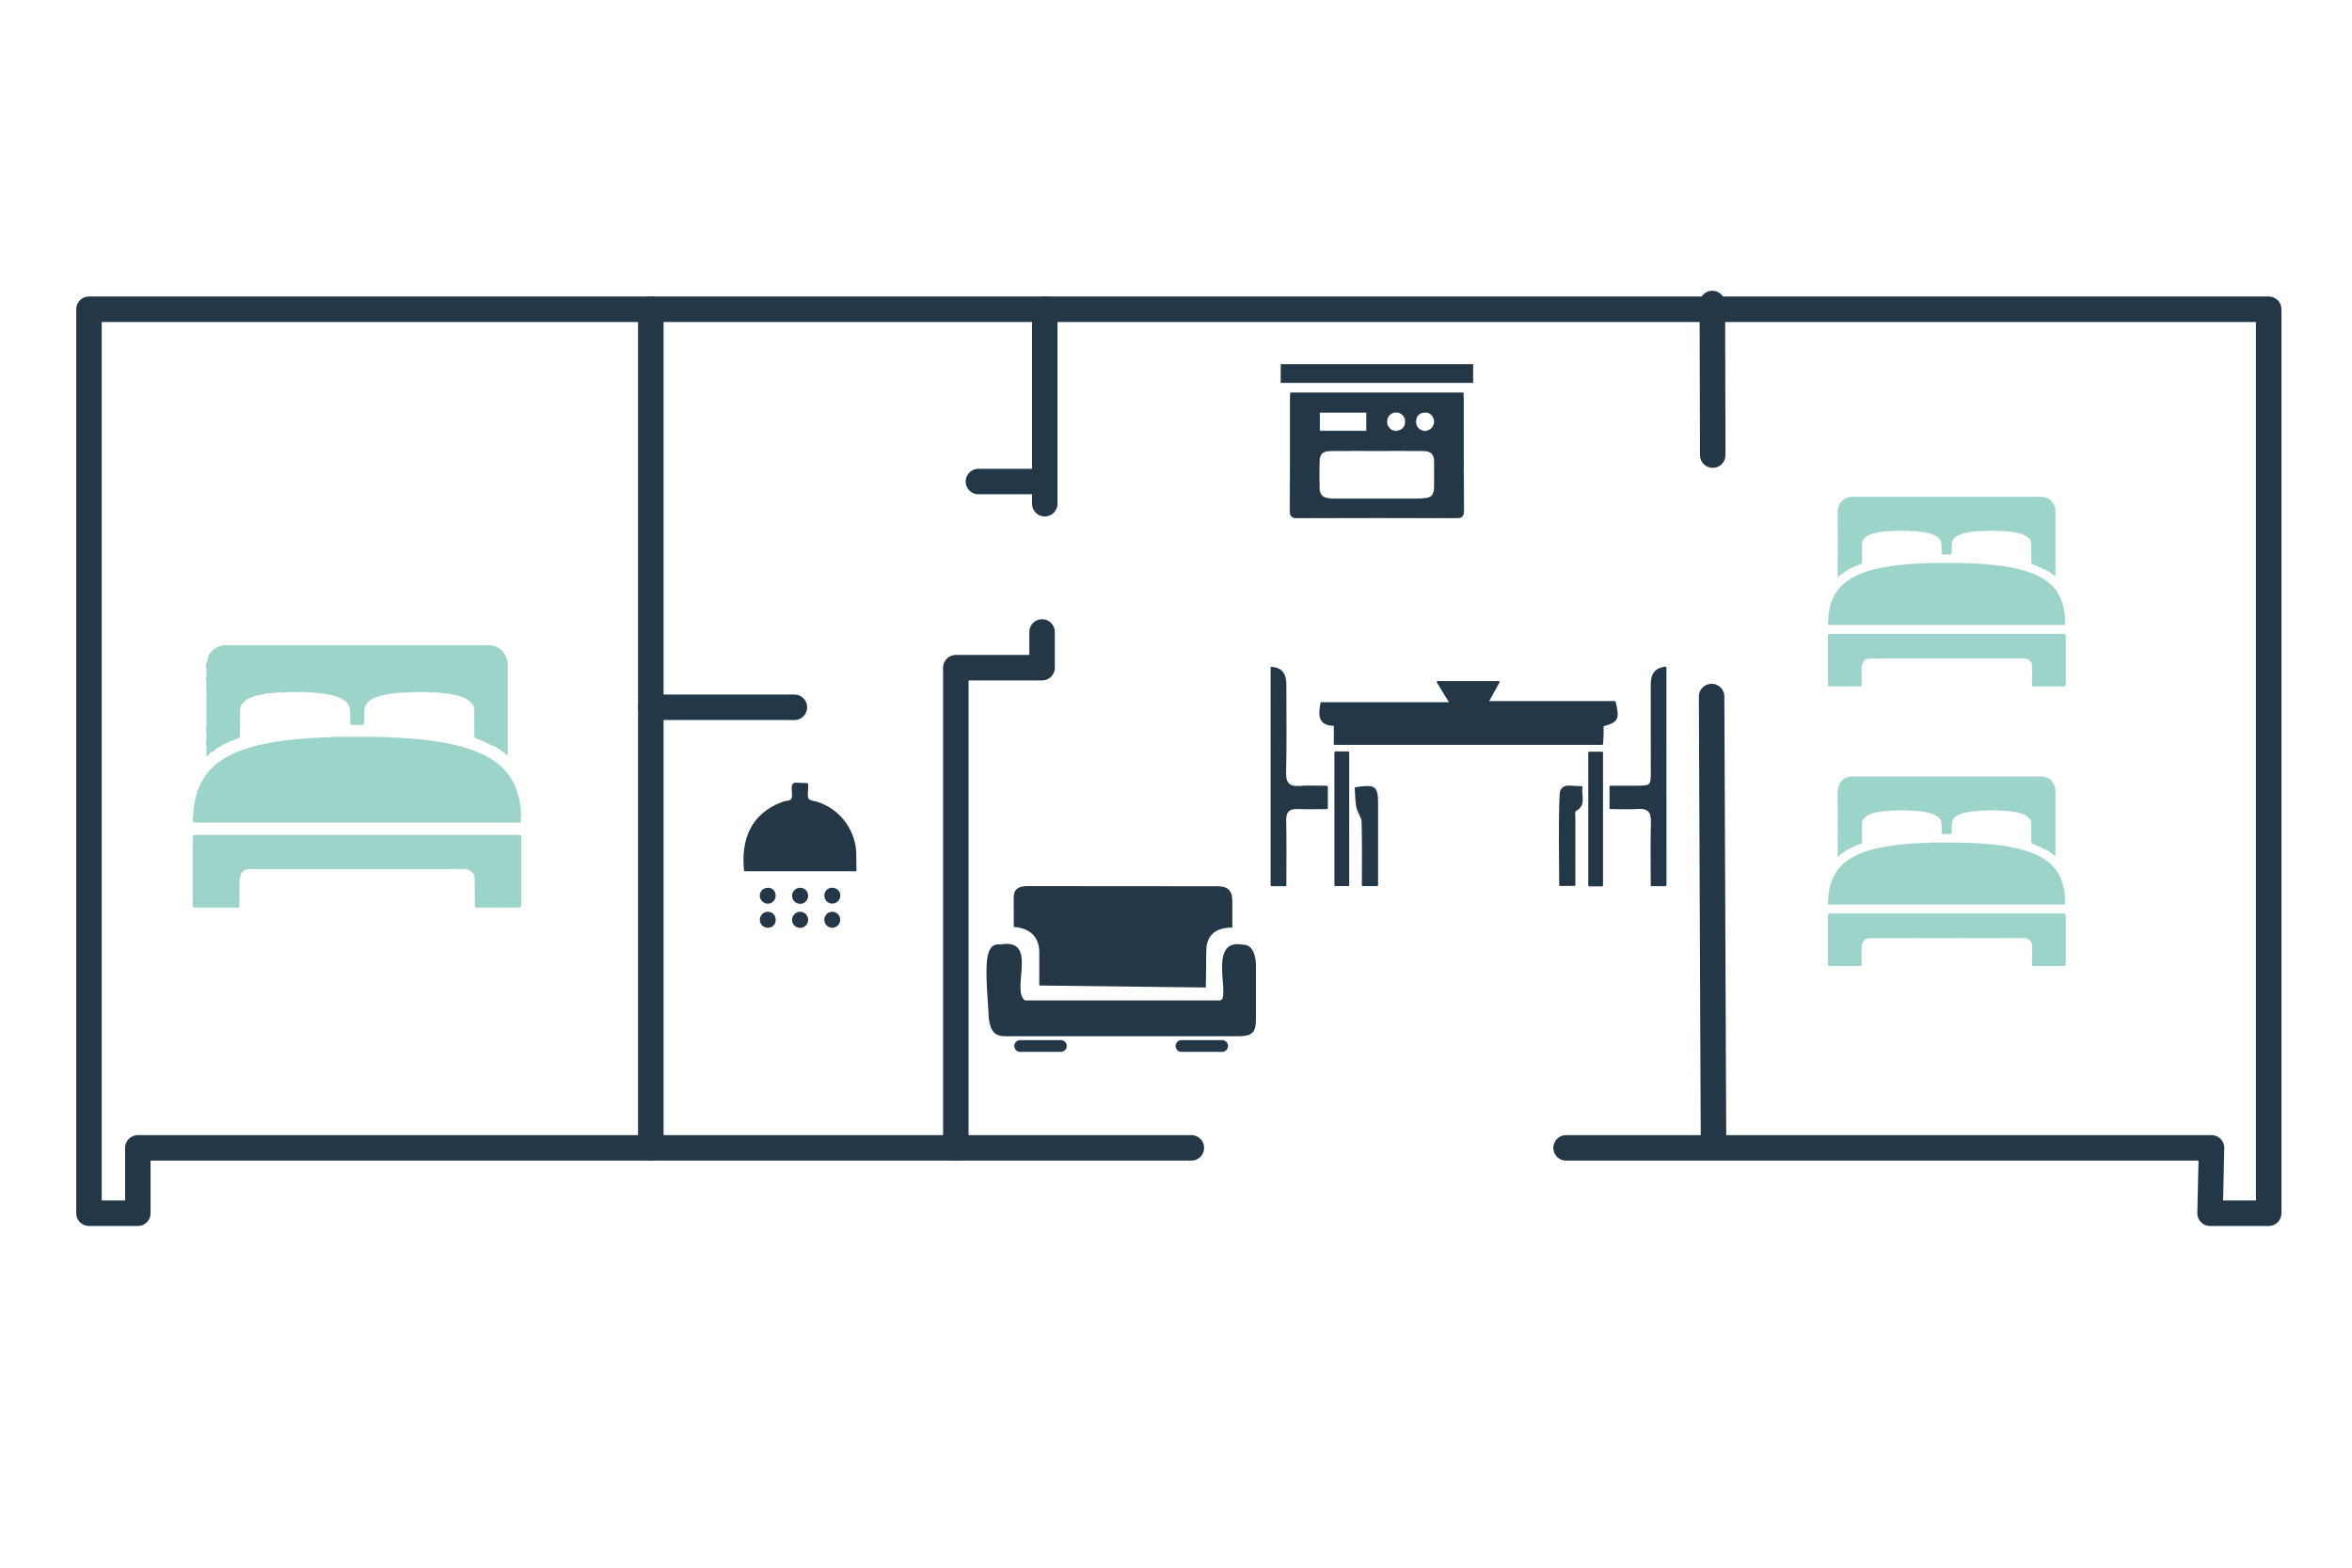 <?xml version="1.0" encoding="utf-8"?>
<!-- Generator: Adobe Illustrator 24.2.3, SVG Export Plug-In . SVG Version: 6.00 Build 0)  -->
<svg version="1.1" id="Capa_1" xmlns="http://www.w3.org/2000/svg" xmlns:xlink="http://www.w3.org/1999/xlink" x="0px" y="0px"
	 viewBox="0 0 1200 800" style="enable-background:new 0 0 1200 800;" xml:space="preserve">
<style type="text/css">
	.st0{display:none;}
	.st1{fill:none;stroke:#243746;stroke-width:13;stroke-linecap:round;stroke-linejoin:round;stroke-miterlimit:10;}
	.st2{fill:#243746;}
	.st3{fill:none;stroke:#243746;stroke-width:6;stroke-linecap:round;stroke-linejoin:round;stroke-miterlimit:10;}
	.st4{fill:#243746;stroke:#243746;stroke-linecap:round;stroke-linejoin:round;stroke-miterlimit:10;}
	.st5{fill:#243746;stroke:#243746;stroke-width:0.25;stroke-miterlimit:10;}
	.st6{display:none;fill:#243746;stroke:#243746;stroke-width:0.25;stroke-miterlimit:10;}
	.st7{fill:#9DD4CA;}
</style>
<g id="Capa_2_1_" class="st0">
</g>
<g id="SERIE_D">
	<g id="_x31_012">
		<g id="estrucura_copia_3">
			<path class="st1" d="M703.54,704.89"/>
			<polyline class="st1" points="799.03,585.77 1128.34,585.77 1127.58,619.12 1157.5,619.12 1157.5,157.81 45.4,157.81 
				45.4,619.12 70.32,619.12 70.32,585.77 332.04,585.77 			"/>
			<polyline class="st1" points="332.04,157.81 332.04,585.77 487.67,585.77 487.67,340.72 531.68,340.72 531.68,322.51 			"/>
			<path class="st1" d="M46.59,427.74"/>
			<line class="st1" x1="873.65" y1="154.89" x2="873.84" y2="232.24"/>
			<line class="st1" x1="533.04" y1="157.81" x2="533.04" y2="257.05"/>
			<line class="st1" x1="529" y1="245.73" x2="499.19" y2="245.73"/>
			<path class="st1" d="M799.03,585.77"/>
			<path class="st1" d="M952.08,585.77"/>
			<line class="st1" x1="874.24" y1="583.33" x2="873.27" y2="355.44"/>
			<path class="st1" d="M723.59,704.89"/>
			<path class="st1" d="M925.01,896.51"/>
			<line class="st1" x1="332.04" y1="360.93" x2="405.31" y2="360.93"/>
			<line class="st1" x1="607.84" y1="585.77" x2="487.67" y2="585.77"/>
		</g>
		<g id="sofa_copia_3">
			<g id="Capa_8_copia_4">
			</g>
			<g id="Capa_16_copia_2">
				<path class="st2" d="M517.23,473.01c0-5.2-0.02-8.88-0.02-14.93s4.77-5.89,8.35-5.89s90.72,0.07,95.54,0.07
					c4.83,0,7.64,1.66,7.64,7.64s0,9.12,0,13.43c-10.73,0-13.3,6.02-13.3,12.25c0,6.24-0.23,18.35-0.23,18.35l-84.97-1.02
					c0,0,0-10.66,0-17.15S526.54,473.65,517.23,473.01z"/>
				<path class="st2" d="M510.33,482c19.89-3.62,5.19,23.31,12.63,28.54c7.69,0,92.75,0,99.26,0s-7.02-32.16,12.02-28.45
					c6.54-0.18,6.54,9.99,6.54,9.99s0,20.93,0,27.85s-1.57,8.88-9.57,8.88s-110.93,0-116.34,0c-5.41,0-9.3,0-10.42-9.44
					c0-4.31-1.54-17.65-1.05-27.3C503.72,485.78,505.46,481.19,510.33,482z"/>
				<line class="st3" x1="520.49" y1="533.77" x2="541.25" y2="533.77"/>
				<line class="st3" x1="602.79" y1="533.77" x2="623.55" y2="533.77"/>
			</g>
		</g>
		<g id="comedor_4_">
			<path class="st4" d="M681.02,379.59c0-3.32,0-6.29,0-9.69c-8.32,0.04-7.86-5.1-6.84-11.07c21.98,0,43.84,0,65.97,0
				c-2.15-3.51-4.08-6.65-6.62-10.79c10.88,0,20.07,0,31.07,0c-2.12,3.84-3.77,6.83-5.64,10.21c21.35,0,43.21,0,64.87,0
				c2.07,8.75,1.48,9.86-6.16,11.98c0,1.46,0.03,3.04-0.01,4.62c-0.03,1.4-0.13,2.79-0.23,4.74
				C772.15,379.59,727.02,379.59,681.02,379.59z"/>
			<path class="st4" d="M849.74,451.72c-2.39,0-4.33,0-7.02,0c0-10.9-0.23-21.51,0.09-32.1c0.17-5.6-1.92-7.68-7.4-7.29
				c-4.39,0.31-8.82,0.06-13.73,0.06c0-3.62,0-6.89,0-10.93c4.44,0,8.81,0.02,13.18,0c7.62-0.04,7.9-0.31,7.89-7.75
				c0-14.68-0.02-29.37-0.03-44.05c0-4.56,1.06-8.31,7-8.95C849.74,377.75,849.74,414.44,849.74,451.72z"/>
			<path class="st4" d="M655.81,451.73c-2.81,0-4.75,0-7.03,0c0-37.07,0-73.84,0-110.94c5.56,0.45,7.03,3.87,7.03,8.59
				c-0.02,14.9,0.25,29.8-0.13,44.69c-0.15,5.99,2.06,7.9,7.7,7.48c4.37-0.33,8.78-0.07,13.59-0.07c0,3.66,0,6.76,0,10.92
				c-4.93,0-9.87,0.14-14.8-0.04c-4.58-0.17-6.54,1.59-6.44,6.37C655.97,429.57,655.81,440.41,655.81,451.73z"/>
			<path class="st4" d="M681.33,383.96c2.34,0,4.28,0,6.55,0c0,22.67,0,45.03,0,67.71c-2.29,0-4.21,0-6.55,0
				C681.33,429.25,681.33,406.87,681.33,383.96z"/>
			<path class="st4" d="M817.37,451.82c-2.45,0-4.24,0-6.53,0c0-22.51,0-44.94,0-67.75c2.04,0,4.13,0,6.53,0
				C817.37,406.65,817.37,428.92,817.37,451.82z"/>
			<path class="st4" d="M806.86,401.62c-0.61,4.68,2.08,9.16-3.18,11.89c-0.74,0.38-0.41,3.01-0.41,4.61
				c-0.03,11.01-0.02,22.03-0.02,33.47c-2.53,0-4.58,0-7.25,0c0-15.4-0.42-30.64,0.2-45.83C796.47,399.21,802.3,402.1,806.86,401.62
				z"/>
			<path class="st4" d="M691.69,402.17c10.14-1.38,10.9-0.74,10.91,8.48c0.01,13.58,0,27.16,0,41.04c-2.6,0-4.52,0-7.27,0
				c0-10.83,0.18-21.59-0.13-32.33c-0.07-2.51-2.18-4.9-2.69-7.48C691.88,408.69,691.93,405.36,691.69,402.17z"/>
		</g>
		<g id="kitchen_7_">
			<path class="st5" d="M658.41,200.49c29.52,0,58.63,0,88.12,0c0.08,1.36,0.23,2.6,0.23,3.83c0.01,18.66-0.06,37.32,0.08,55.98
				c0.02,3.23-0.98,4.07-4.12,4.05c-26.84-0.11-53.68-0.11-80.52,0c-3.19,0.01-4.1-0.9-4.08-4.09c0.14-18.66,0.07-37.32,0.08-55.98
				C658.19,203.16,658.32,202.04,658.41,200.49z M702.45,229.98c-7.66,0-15.32-0.05-22.98,0.02c-4.89,0.04-6.33,1.53-6.4,6.47
				c-0.06,4.08-0.09,8.17,0.03,12.26c0.11,3.92,1.7,5.45,5.65,5.73c1.02,0.07,2.04,0.03,3.06,0.03c13.66,0,27.32,0,40.98,0
				c8.31,0,9.09-0.8,9.09-9.26c0-2.94,0.04-5.87-0.01-8.81c-0.09-4.9-1.53-6.39-6.44-6.43
				C717.77,229.93,710.11,229.98,702.45,229.98z M673.34,210.41c0,3.36,0,6.35,0,9.49c8.1,0,15.92,0,23.88,0c0-3.29,0-6.36,0-9.49
				C689.14,210.41,681.41,210.41,673.34,210.41z M707.55,215.02c-0.08,2.67,2.09,5.1,4.7,4.95c2.72-0.15,4.52-1.62,4.79-4.47
				c0.25-2.66-1.85-5-4.49-5.15C709.92,210.2,707.63,212.35,707.55,215.02z M731.78,215.17c0-2.71-2.17-4.99-4.82-4.79
				c-2.75,0.2-4.47,1.71-4.62,4.6c-0.15,2.77,1.91,4.96,4.61,5.02C729.59,220.06,731.78,217.88,731.78,215.17z"/>
			<path class="st6" d="M702.48,283.97c-13.94,0-27.87-0.01-41.81,0.01c-2.62,0-5.81,0.17-6.5-2.74c-0.72-3.05-0.65-6.61,0.27-9.58
				c0.4-1.28,3.79-2.28,5.83-2.3c15.98-0.19,31.96-0.1,47.95-0.1c12.15,0,24.29-0.02,36.44,0.01c5.61,0.01,6.99,1.54,6.97,7.51
				c-0.02,5.57-1.53,7.18-6.95,7.19C730.61,283.99,716.55,283.97,702.48,283.97z"/>
			<path class="st5" d="M751.51,185.95c0,3.2,0,6.12,0,9.34c-32.63,0-65.15,0-97.93,0c0-3.04,0-6.04,0-9.34
				C686.07,185.95,718.6,185.95,751.51,185.95z"/>
		</g>
		<g id="salle_8_">
			<path class="st2" d="M436.94,444.62h-57.27c-1.83-15.98,3.38-29.31,19.13-35.26c0.82-0.39,1.71-0.62,2.6-0.7
				c2.45-0.08,2.84-1.48,2.68-3.58c-0.12-1.75-0.47-4.12,0.47-5.17c0.82-0.89,3.27-0.35,5.02-0.35c3.11,0,2.76-0.31,2.76,2.84
				c0,1.75-0.58,3.93,0.23,5.13c0.78,1.13,3.03,1.21,4.67,1.71c11.74,3.89,19.67,14.85,19.67,27.25L436.94,444.62z"/>
			<path class="st2" d="M391.65,453.02c2.41-0.04,4.04,1.52,4.08,3.89c0.04,2.41-1.67,4.24-4,4.24c-2.22,0-4.04-1.83-4.08-4.04
				c-0.04-2.18,1.67-4,3.89-4.04C391.57,453.02,391.61,453.02,391.65,453.02z"/>
			<path class="st2" d="M412.33,457.02c0.04,2.25-1.75,4.16-4,4.2s-4.16-1.75-4.2-4c0-0.08,0-0.16,0-0.23
				c0.08-2.25,1.98-4.04,4.28-3.97C410.54,453.1,412.25,454.85,412.33,457.02z"/>
			<path class="st2" d="M420.61,457.1c-0.12-2.14,1.52-3.97,3.62-4.08c0.12,0,0.23,0,0.31,0c2.41-0.04,4.24,1.75,4.2,4.04
				c-0.04,2.22-1.87,4.04-4.08,4.04C422.44,461.15,420.61,459.36,420.61,457.1C420.61,457.14,420.61,457.1,420.61,457.1z"/>
			<path class="st2" d="M395.77,469.43c0.04,2.22-1.75,4.04-3.97,4.04c-0.04,0-0.04,0-0.08,0c-2.25-0.04-4.08-1.9-4.04-4.16
				c0.04-2.25,1.9-4.08,4.16-4.04l0,0C394.13,465.34,395.77,467.09,395.77,469.43z"/>
			<path class="st2" d="M424.61,465.27c2.25,0,4.08,1.87,4.08,4.12s-1.87,4.08-4.12,4.08c-2.22-0.08-4-1.9-4-4.12
				C420.57,467.09,422.36,465.27,424.61,465.27z"/>
			<path class="st2" d="M408.17,465.27c2.25,0,4.12,1.79,4.16,4.08c0,2.25-1.79,4.12-4.08,4.16c-2.25,0-4.12-1.79-4.16-4.08v-0.04
				C404.16,467.13,405.91,465.34,408.17,465.27z"/>
		</g>
		<g id="bed_13_">
			<path class="st7" d="M122.25,448.35c-0.26,3.3-0.05,6.61-0.11,9.92c-0.03,1.37-0.01,2.75,0.01,4.12
				c0.01,0.59-0.19,0.77-0.81,0.76c-7.53-0.03-15.06-0.02-22.59-0.03c-0.2-0.2-0.3-0.44-0.32-0.72c-0.07-1.07-0.04-2.13-0.02-3.2
				c-0.03-1.08-0.03-2.16,0-3.24c-0.03-1.09-0.03-2.17,0-3.26c-0.03-1.09-0.03-2.17,0-3.26c-0.03-1.09-0.03-2.18,0-3.26
				c-0.03-1.09-0.03-2.18,0-3.26c-0.03-1.09-0.03-2.18,0-3.26c-0.03-1.09-0.03-2.18,0-3.26c-0.03-1.09-0.03-2.17,0-3.26
				c-0.03-1.09-0.03-2.18,0-3.27c0.02-1.1-0.15-2.2,0.14-3.29c0.56-0.76,1.39-0.47,2.13-0.52c1.09-0.03,2.18-0.03,3.27,0
				c1.09-0.03,2.17-0.03,3.26,0c1.09-0.03,2.17-0.03,3.26,0c1.09-0.03,2.18-0.03,3.26,0c1.09-0.03,2.18-0.03,3.26,0
				c1.09-0.03,2.18-0.03,3.26,0c1.09-0.03,2.18-0.03,3.26,0c1.09-0.03,2.18-0.03,3.26,0c1.09-0.03,2.18-0.03,3.26,0
				c1.09-0.03,2.18-0.03,3.26,0c1.09-0.03,2.18-0.03,3.26,0c1.09-0.03,2.18-0.03,3.26,0c1.09-0.03,2.18-0.03,3.26,0
				c1.09-0.03,2.18-0.03,3.26,0c1.09-0.03,2.18-0.03,3.26,0c1.09-0.03,2.18-0.03,3.26,0c1.09-0.03,2.18-0.03,3.26,0
				c1.09-0.03,2.18-0.03,3.26,0c1.09-0.03,2.18-0.03,3.26,0c1.09-0.03,2.18-0.03,3.26,0c1.09-0.03,2.18-0.03,3.26,0
				c1.09-0.03,2.18-0.03,3.26,0c1.09-0.03,2.18-0.03,3.26,0c1.09-0.03,2.18-0.03,3.26,0c1.09-0.03,2.18-0.03,3.26,0
				c1.09-0.03,2.18-0.03,3.26,0c1.09-0.03,2.18-0.03,3.26,0c1.09-0.03,2.18-0.03,3.26,0c1.09-0.03,2.18-0.03,3.26,0
				c1.09-0.03,2.18-0.03,3.26,0c1.09-0.03,2.18-0.03,3.26,0c1.09-0.03,2.18-0.03,3.26,0c1.09-0.03,2.18-0.03,3.26,0
				c1.09-0.03,2.18-0.03,3.26,0c1.09-0.03,2.18-0.03,3.26,0c1.09-0.03,2.18-0.03,3.26,0c1.09-0.03,2.18-0.03,3.26,0
				c1.09-0.03,2.18-0.03,3.26,0c1.09-0.03,2.18-0.03,3.26,0c1.09-0.03,2.18-0.03,3.26,0c1.09-0.03,2.18-0.03,3.26,0
				c1.09-0.03,2.18-0.03,3.26,0c1.09-0.03,2.18-0.03,3.26,0c1.09-0.03,2.18-0.03,3.26,0c1.09-0.03,2.18-0.03,3.26,0
				c1.09-0.03,2.18-0.03,3.26,0c1.09-0.03,2.18-0.03,3.26,0c1.09-0.03,2.17-0.03,3.26,0c1.09-0.03,2.17-0.03,3.26,0
				c1.09-0.03,2.17-0.03,3.26,0c0.74,0.04,1.55-0.24,2.14,0.49c0.32,1.08,0.13,2.19,0.15,3.29c0.03,1.09,0.03,2.18,0,3.27
				c0.03,1.09,0.03,2.18,0,3.26c0.03,1.09,0.03,2.18,0,3.26c0.03,1.09,0.03,2.18,0,3.26c0.03,1.09,0.03,2.18,0,3.26
				c0.03,1.09,0.03,2.18,0,3.26c0.03,1.09,0.03,2.18,0,3.26c0.03,1.09,0.03,2.18,0,3.26c0.03,1.09,0.03,2.18,0,3.28
				c-0.07,1.09,0.28,2.22-0.28,3.26c0.07,0.62-0.29,0.66-0.79,0.66c-2.72-0.02-5.43-0.01-8.15-0.01c-4.53,0-9.05-0.02-13.58,0.02
				c-0.72,0.01-0.95-0.12-0.94-0.91c0.02-4.64-0.04-9.28-0.07-13.92c-0.01-0.92-0.25-1.77-0.7-2.57c-0.24-0.11-0.44-0.26-0.59-0.48
				c-0.85-1.19-2.09-1.6-3.46-1.77c-0.6-0.13-1.21-0.02-1.81-0.07c-7.28,0.07-14.56,0.03-21.85,0.03c-7.43,0-14.85,0-22.28-0.01
				c-5.58-0.01-11.16,0.01-16.74,0.01c-5.25,0-10.51,0-15.76-0.01c-5.58-0.01-11.16-0.01-16.74,0.02
				c-4.56,0.02-9.13-0.05-13.69,0.01c-0.62,0.01-1.23,0.01-1.84,0.08c-1.2,0.08-2.23,0.54-3.09,1.39c-0.36,0.31-0.56,0.73-0.72,1.16
				C122.67,446.82,122.71,447.67,122.25,448.35z"/>
			<path class="st7" d="M265.75,416.8c-0.12,0.93-0.05,1.87,0,2.8c-0.33,0.24-0.7,0.13-1.05,0.13
				c-54.98,0.01-109.95,0.01-164.93,0.01c-1.24,0-1.36-0.11-1.4-1.33c-0.02-0.47-0.01-0.94,0.07-1.41c0.29-1.1,0.07-2.23,0.25-3.34
				c0.23-0.96,0.15-1.96,0.38-2.92c0.25-1.21,0.39-2.44,0.72-3.63c0.25-0.74,0.36-1.52,0.61-2.25c0.11-0.3,0.22-0.61,0.31-0.92
				c0.37-1.05,0.73-2.1,1.22-3.1c0.62-1.13,1.11-2.33,1.81-3.42c0.75-1.25,1.61-2.42,2.53-3.54c0.05-0.09,0.11-0.17,0.17-0.24
				c1.02-1.07,2.05-2.13,3.16-3.11c0.17-0.19,0.35-0.36,0.56-0.51c2.24-1.73,4.59-3.29,7.13-4.55c0.83-0.39,1.64-0.82,2.47-1.22
				c0.28-0.11,0.57-0.2,0.85-0.33c0.64-0.34,1.34-0.52,2-0.8c0.38-0.17,0.78-0.3,1.17-0.45c1.18-0.38,2.35-0.79,3.53-1.18
				c0.67-0.21,1.37-0.34,2.05-0.54c0.37-0.09,0.75-0.16,1.11-0.3c0.8-0.28,1.64-0.38,2.46-0.6c1.47-0.35,2.97-0.6,4.45-0.93
				c0.68-0.15,1.38-0.2,2.07-0.37c1.16-0.17,2.31-0.38,3.47-0.51c0.28,0,0.55-0.03,0.82-0.11c0.21-0.05,0.43-0.08,0.64-0.09
				c0.32-0.01,0.64-0.04,0.95-0.14c0.27-0.07,0.55-0.08,0.83-0.09c0.36,0.02,0.69-0.08,1.03-0.17c2.38-0.25,4.77-0.47,7.15-0.72
				c0.63-0.05,1.27,0.09,1.88-0.15c1.56-0.09,3.11-0.18,4.67-0.3c0.96-0.07,1.93,0.16,2.88-0.13c0.71-0.12,1.42-0.1,2.14-0.08
				c1.02-0.06,2.05,0.12,3.06-0.09c1.5-0.25,3.01-0.06,4.51-0.16c5.44,0.05,10.88,0.04,16.32,0.02c2.89-0.1,5.76,0.17,8.64,0.22
				c0.2,0.01,0.41-0.02,0.61,0c2.05,0.18,4.1,0.19,6.15,0.29c0.68,0.25,1.39,0.1,2.08,0.15c1.25,0.17,2.52,0.19,3.78,0.3
				c0.52,0.19,1.07,0.14,1.61,0.15c0.36,0.02,0.72,0.01,1.08,0.09c0.4,0.14,0.82,0.14,1.23,0.14c1.94,0.17,3.86,0.52,5.8,0.71
				c0.33,0.08,0.66,0.18,1.01,0.17c0.22,0.01,0.44,0.04,0.65,0.09c0.3,0.1,0.62,0.13,0.93,0.14c0.22,0.01,0.43,0.04,0.64,0.09
				c0.26,0.08,0.53,0.11,0.81,0.13c0.96,0.15,1.92,0.31,2.88,0.5c0.95,0.24,1.92,0.39,2.88,0.58c2.3,0.57,4.62,1.06,6.88,1.8
				c1.12,0.34,2.23,0.68,3.33,1.06c1.14,0.47,2.3,0.89,3.44,1.38c1.11,0.46,2.21,0.96,3.29,1.51c0.88,0.5,1.77,1,2.64,1.51
				c0.24,0.17,0.49,0.33,0.74,0.49c0.74,0.47,1.51,0.89,2.16,1.49c0.82,0.62,1.61,1.29,2.42,1.92c0.6,0.45,1.14,0.97,1.58,1.58
				c0.41,0.62,1.02,1.05,1.47,1.63c0.68,0.78,1.29,1.6,1.8,2.49c0.15,0.26,0.33,0.5,0.48,0.76c0.47,0.92,1.05,1.79,1.5,2.72
				c1.04,2.3,1.88,4.67,2.45,7.13c0.21,0.97,0.41,1.94,0.59,2.92c0.21,1.47,0.39,2.94,0.51,4.42
				C265.79,415.32,266.02,416.07,265.75,416.8z"/>
			<path class="st7" d="M257.27,384.29c-0.92-1-2.1-1.66-3.23-2.37c-0.66-0.4-1.32-0.8-1.99-1.19c-0.61,0.08-1.03-0.4-1.56-0.53
				c-0.96-0.52-1.94-0.98-2.93-1.44c-1-0.54-2.07-0.9-3.11-1.32c-2.98-1.03-2.39-0.88-2.43-3.42c-0.06-3.9,0.02-7.8-0.04-11.7
				c-0.01-0.4,0-0.8-0.12-1.18c-0.16-0.65-0.45-1.24-0.81-1.8c-0.39-0.48-0.74-1.01-1.31-1.31c-0.6-0.59-1.27-1.09-2.02-1.48
				c-1.13-0.57-2.29-1.07-3.53-1.34c-1.08-0.37-2.2-0.63-3.32-0.83c-0.26-0.07-0.52-0.13-0.79-0.15c-0.22-0.02-0.44-0.05-0.65-0.1
				c-0.27-0.09-0.56-0.1-0.85-0.11c-1.65-0.22-3.3-0.41-4.97-0.5c-0.67-0.25-1.37-0.08-2.05-0.13c-0.73,0.01-1.45,0.05-2.17-0.08
				c-1.28-0.31-2.59-0.12-3.88-0.12c-2.16,0-4.32-0.18-6.47,0.11c-1.84,0.25-3.71-0.06-5.55,0.3c-0.55,0.06-1.12-0.08-1.66,0.12
				c-1.23,0.1-2.45,0.27-3.67,0.49c-1.01,0.21-2.01,0.52-3.05,0.57c-0.14,0.04-0.29,0.08-0.44,0.13c-0.8,0.2-1.59,0.41-2.35,0.73
				c-1.39,0.5-2.71,1.12-3.85,2.08c-0.16,0.11-0.33,0.22-0.48,0.34c-0.91,0.85-1.55,1.87-1.87,3.08c-0.06,0.2-0.1,0.41-0.11,0.63
				c-0.02,0.3-0.03,0.6-0.12,0.89c-0.16,1.88-0.02,3.76-0.08,5.64c-0.02,0.53,0.1,1.11-0.46,1.47c-1.09,0.34-2.2,0.12-3.3,0.16
				c-1.02-0.04-2.07,0.2-3.06-0.23c-0.41-0.49-0.31-1.09-0.32-1.66c-0.03-2.3,0.18-4.62-0.33-6.9c-0.25-1.12-0.9-2.01-1.65-2.84
				c-0.39-0.43-0.8-0.84-1.37-1.04c-0.88-0.47-1.67-1.1-2.64-1.4c-2.13-0.83-4.33-1.36-6.58-1.73c-1.01-0.14-2.02-0.27-3.03-0.35
				c-0.91-0.24-1.85-0.12-2.77-0.27c-0.74-0.26-1.5-0.07-2.25-0.13c-0.72-0.04-1.45,0.04-2.17-0.09c-0.25-0.05-0.49-0.14-0.74-0.13
				c-2.99,0.03-5.98-0.02-8.97,0c-0.22,0-0.43,0.06-0.63,0.12c-1.83,0.18-3.69-0.02-5.52,0.3c-0.55,0.02-1.1-0.07-1.63,0.1
				c-0.23,0.06-0.46,0.08-0.7,0.1c-0.45,0.02-0.9-0.03-1.34,0.13c-1.53,0.2-3.04,0.53-4.54,0.89c-0.64,0.08-1.25,0.27-1.87,0.44
				c-1.05,0.3-2.05,0.73-3.03,1.21c-0.96,0.4-1.75,1.06-2.5,1.77c-0.19,0.22-0.38,0.45-0.58,0.66c-0.64,0.65-0.98,1.45-1.23,2.3
				c-0.11,0.3-0.09,0.62-0.09,0.93c-0.12,3.79,0.09,7.59-0.1,11.38c-0.05,1.01,0.13,2.06-0.28,3.04c-0.94,0.36-1.87,0.71-2.81,1.07
				c-0.14,0.2-0.3,0.36-0.58,0.27c-0.72,0.17-1.38,0.47-2.03,0.82c-1.36,0.55-2.66,1.21-3.91,1.97c-0.89,0.44-1.8,0.87-2.55,1.55
				c-0.66,0.77-1.45,1.34-2.42,1.64c-0.34,0.2-0.72,0.34-0.92,0.72c-0.31,0.58-0.79,1.31-1.4,1.04c-0.67-0.3-0.22-1.14-0.16-1.76
				c-0.05-1.37,0.08-2.74-0.17-4.11c-0.15-0.81,0.1-1.65,0.14-2.47c0.06-1.29,0.16-2.59-0.13-3.89c-0.24-1.08,0.21-2.15,0.16-3.23
				c-0.12-2.74,0-5.47-0.04-8.21c-0.03-1.73,0-3.44,0.02-5.17c0.04-2.34-0.22-4.67,0.01-7.01c0.08-0.82,0.02-1.64-0.17-2.47
				c-0.16-0.73-0.18-1.51,0.14-2.24c0.01-1.46,0.15-2.92-0.15-4.38c-0.14-0.71-0.21-1.51,0.26-2.19c0.18-1.17,0.53-2.3,0.94-3.41
				c0.01-0.59,0.38-1.02,0.67-1.48c0.67-0.96,1.49-1.79,2.46-2.46c0.36-0.23,0.7-0.49,1.06-0.72c1.18-0.6,2.41-1,3.73-1.15
				c45.25-0.01,90.5-0.01,135.75,0c0.26-0.01,0.52,0.01,0.77,0.07c1.02,0.3,2.07,0.52,3.02,1.04c0.77,0.52,1.59,0.97,2.25,1.64
				c0.35,0.42,0.87,0.71,0.95,1.33c0.38,0.63,0.76,1.25,1.15,1.88c0.39,1.07,0.74,2.14,0.89,3.27c0,9.75,0,19.5,0,29.25
				c0,5.88,0,11.76,0,17.7C258.32,385.18,257.97,384.46,257.27,384.29z"/>
		</g>
		<g id="bed_12_">
			<path class="st7" d="M949.87,339.59c-0.19,2.39-0.03,4.78-0.08,7.16c-0.02,0.99-0.01,1.98,0.01,2.97
				c0.01,0.43-0.14,0.55-0.58,0.55c-5.44-0.02-10.88-0.02-16.32-0.02c-0.15-0.14-0.22-0.32-0.23-0.52
				c-0.05-0.77-0.03-1.54-0.02-2.31c-0.02-0.78-0.02-1.56,0-2.34c-0.02-0.78-0.02-1.57,0-2.35c-0.02-0.79-0.02-1.57,0-2.36
				c-0.02-0.79-0.02-1.57,0-2.36c-0.02-0.79-0.02-1.57,0-2.36c-0.02-0.79-0.02-1.57,0-2.36c-0.02-0.79-0.02-1.57,0-2.36
				c-0.02-0.79-0.02-1.57,0-2.36c-0.02-0.79-0.02-1.57,0-2.36c0.01-0.79-0.11-1.59,0.1-2.38c0.41-0.55,1-0.34,1.54-0.37
				c0.79-0.02,1.57-0.02,2.36,0c0.79-0.02,1.57-0.02,2.35,0c0.79-0.02,1.57-0.02,2.36,0c0.79-0.02,1.57-0.02,2.36,0
				c0.79-0.02,1.57-0.02,2.36,0c0.79-0.02,1.57-0.02,2.36,0c0.79-0.02,1.57-0.02,2.36,0c0.79-0.02,1.57-0.02,2.36,0
				c0.79-0.02,1.57-0.02,2.36,0c0.79-0.02,1.57-0.02,2.36,0c0.79-0.02,1.57-0.02,2.36,0c0.79-0.02,1.57-0.02,2.36,0
				c0.79-0.02,1.57-0.02,2.36,0c0.79-0.02,1.57-0.02,2.36,0c0.79-0.02,1.57-0.02,2.36,0c0.79-0.02,1.57-0.02,2.36,0
				c0.79-0.02,1.57-0.02,2.36,0c0.79-0.02,1.57-0.02,2.36,0c0.79-0.02,1.57-0.02,2.36,0c0.79-0.02,1.57-0.02,2.36,0
				c0.79-0.02,1.57-0.02,2.36,0c0.79-0.02,1.57-0.02,2.36,0c0.79-0.02,1.57-0.02,2.36,0c0.79-0.02,1.57-0.02,2.36,0
				c0.79-0.02,1.57-0.02,2.36,0c0.79-0.02,1.57-0.02,2.36,0c0.79-0.02,1.57-0.02,2.36,0c0.79-0.02,1.57-0.02,2.36,0
				c0.79-0.02,1.57-0.02,2.36,0c0.79-0.02,1.57-0.02,2.36,0c0.79-0.02,1.57-0.02,2.36,0c0.79-0.02,1.57-0.02,2.36,0
				c0.79-0.02,1.57-0.02,2.36,0c0.79-0.02,1.57-0.02,2.36,0c0.79-0.02,1.57-0.02,2.36,0c0.79-0.02,1.57-0.02,2.36,0
				c0.79-0.02,1.57-0.02,2.36,0c0.79-0.02,1.57-0.02,2.36,0c0.79-0.02,1.57-0.02,2.36,0c0.79-0.02,1.57-0.02,2.36,0
				c0.79-0.02,1.57-0.02,2.36,0c0.79-0.02,1.57-0.02,2.36,0c0.79-0.02,1.57-0.02,2.36,0c0.79-0.02,1.57-0.02,2.36,0
				c0.79-0.02,1.57-0.02,2.36,0c0.79-0.02,1.57-0.02,2.36,0c0.79-0.02,1.57-0.02,2.36,0c0.79-0.02,1.57-0.02,2.36,0
				c0.78-0.02,1.57-0.02,2.35,0c0.79-0.02,1.57-0.02,2.36,0c0.53,0.03,1.12-0.17,1.54,0.35c0.23,0.78,0.1,1.58,0.11,2.38
				c0.02,0.79,0.02,1.57,0,2.36c0.02,0.79,0.02,1.57,0,2.36c0.02,0.79,0.02,1.57,0,2.36c0.02,0.79,0.02,1.57,0,2.36
				c0.02,0.79,0.02,1.57,0,2.36c0.02,0.79,0.02,1.57,0,2.36c0.02,0.79,0.02,1.57,0,2.36c0.02,0.79,0.02,1.57,0,2.36
				c0.02,0.79,0.02,1.58,0,2.37c-0.05,0.79,0.2,1.6-0.2,2.36c0.05,0.45-0.21,0.48-0.57,0.47c-1.96-0.01-3.92-0.01-5.89-0.01
				c-3.27,0-6.54-0.01-9.81,0.01c-0.52,0-0.68-0.08-0.68-0.66c0.01-3.35-0.03-6.7-0.05-10.06c0-0.67-0.18-1.28-0.51-1.86
				c-0.17-0.08-0.32-0.19-0.43-0.34c-0.61-0.86-1.51-1.16-2.5-1.28c-0.43-0.1-0.87-0.01-1.31-0.05c-5.26,0.05-10.52,0.02-15.78,0.02
				c-5.36,0-10.73,0-16.09-0.01c-4.03-0.01-8.06,0.01-12.09,0.01c-3.79,0-7.59,0-11.38-0.01c-4.03,0-8.06-0.01-12.09,0.01
				c-3.3,0.02-6.59-0.04-9.89,0.01c-0.44,0.01-0.89,0.01-1.33,0.06c-0.87,0.06-1.61,0.39-2.23,1c-0.26,0.23-0.4,0.52-0.52,0.84
				C950.18,338.49,950.21,339.1,949.87,339.59z"/>
			<path class="st7" d="M1053.55,316.8c-0.09,0.67-0.04,1.35,0,2.02c-0.24,0.18-0.51,0.09-0.76,0.09c-39.72,0-79.43,0-119.15,0
				c-0.9,0-0.98-0.08-1.01-0.96c-0.01-0.34-0.01-0.68,0.05-1.02c0.21-0.79,0.05-1.61,0.18-2.41c0.17-0.69,0.11-1.41,0.28-2.11
				c0.18-0.87,0.28-1.76,0.52-2.62c0.18-0.53,0.26-1.09,0.44-1.63c0.08-0.22,0.16-0.44,0.22-0.66c0.27-0.76,0.53-1.52,0.88-2.24
				c0.45-0.82,0.8-1.68,1.31-2.47c0.54-0.9,1.16-1.75,1.83-2.56c0.04-0.06,0.08-0.12,0.12-0.18c0.74-0.77,1.48-1.54,2.28-2.25
				c0.12-0.14,0.25-0.26,0.41-0.37c1.62-1.25,3.31-2.38,5.15-3.29c0.6-0.28,1.18-0.6,1.78-0.88c0.2-0.08,0.41-0.14,0.61-0.24
				c0.46-0.24,0.96-0.38,1.44-0.58c0.28-0.12,0.57-0.22,0.85-0.33c0.85-0.27,1.7-0.57,2.55-0.85c0.49-0.15,0.99-0.25,1.48-0.39
				c0.27-0.07,0.54-0.12,0.8-0.22c0.58-0.2,1.19-0.28,1.78-0.44c1.06-0.26,2.14-0.44,3.21-0.67c0.49-0.11,1-0.15,1.49-0.27
				c0.84-0.12,1.67-0.27,2.51-0.37c0.2,0,0.4-0.02,0.59-0.08c0.15-0.04,0.31-0.06,0.47-0.07c0.23-0.01,0.46-0.03,0.69-0.1
				c0.2-0.05,0.4-0.06,0.6-0.07c0.26,0.01,0.5-0.06,0.75-0.12c1.72-0.18,3.45-0.34,5.17-0.52c0.45-0.04,0.92,0.07,1.36-0.11
				c1.12-0.07,2.25-0.13,3.37-0.22c0.69-0.05,1.39,0.12,2.08-0.09c0.51-0.09,1.03-0.07,1.54-0.06c0.74-0.05,1.48,0.09,2.21-0.07
				c1.08-0.18,2.17-0.05,3.26-0.11c3.93,0.04,7.86,0.03,11.79,0.01c2.08-0.07,4.16,0.12,6.24,0.16c0.15,0,0.29-0.01,0.44,0
				c1.48,0.13,2.96,0.13,4.44,0.21c0.49,0.18,1,0.07,1.5,0.11c0.91,0.12,1.82,0.14,2.73,0.21c0.38,0.14,0.77,0.1,1.17,0.11
				c0.26,0.02,0.52,0.01,0.78,0.07c0.29,0.1,0.59,0.1,0.89,0.1c1.4,0.12,2.79,0.38,4.19,0.51c0.24,0.06,0.48,0.13,0.73,0.12
				c0.16,0.01,0.32,0.03,0.47,0.07c0.22,0.07,0.44,0.1,0.67,0.1c0.16,0.01,0.31,0.03,0.46,0.06c0.19,0.06,0.38,0.08,0.58,0.09
				c0.69,0.11,1.39,0.22,2.08,0.36c0.69,0.17,1.39,0.28,2.08,0.42c1.66,0.41,3.34,0.77,4.97,1.3c0.81,0.24,1.61,0.49,2.41,0.77
				c0.82,0.34,1.66,0.64,2.49,0.99c0.8,0.33,1.6,0.69,2.37,1.09c0.64,0.36,1.28,0.72,1.91,1.09c0.17,0.12,0.36,0.24,0.53,0.36
				c0.54,0.34,1.09,0.64,1.56,1.08c0.59,0.45,1.16,0.93,1.75,1.39c0.43,0.33,0.82,0.7,1.14,1.14c0.29,0.45,0.74,0.76,1.06,1.18
				c0.49,0.56,0.93,1.15,1.3,1.8c0.1,0.19,0.24,0.36,0.34,0.55c0.34,0.67,0.76,1.29,1.08,1.96c0.75,1.66,1.36,3.38,1.77,5.15
				c0.16,0.7,0.3,1.4,0.43,2.11c0.15,1.06,0.28,2.13,0.37,3.19C1053.58,315.73,1053.74,316.28,1053.55,316.8z"/>
			<path class="st7" d="M1047.42,293.31c-0.67-0.72-1.51-1.2-2.33-1.71c-0.48-0.29-0.96-0.57-1.44-0.86
				c-0.44,0.05-0.74-0.29-1.13-0.38c-0.69-0.37-1.41-0.71-2.12-1.04c-0.72-0.39-1.49-0.65-2.25-0.95c-2.16-0.75-1.72-0.63-1.76-2.47
				c-0.05-2.82,0.02-5.64-0.03-8.45c0-0.29,0-0.58-0.09-0.85c-0.11-0.47-0.32-0.9-0.59-1.3c-0.28-0.35-0.54-0.73-0.95-0.95
				c-0.43-0.43-0.92-0.79-1.46-1.07c-0.82-0.41-1.65-0.77-2.55-0.97c-0.78-0.27-1.59-0.45-2.4-0.6c-0.19-0.05-0.37-0.1-0.57-0.11
				c-0.16-0.01-0.32-0.03-0.47-0.07c-0.2-0.06-0.4-0.07-0.61-0.08c-1.19-0.16-2.39-0.3-3.59-0.36c-0.48-0.18-0.99-0.06-1.48-0.1
				c-0.52,0.01-1.05,0.04-1.57-0.06c-0.93-0.22-1.87-0.08-2.8-0.08c-1.56,0-3.12-0.13-4.68,0.08c-1.33,0.18-2.68-0.04-4.01,0.22
				c-0.4,0.04-0.81-0.06-1.2,0.09c-0.89,0.07-1.77,0.19-2.65,0.35c-0.73,0.15-1.45,0.37-2.2,0.42c-0.1,0.03-0.21,0.06-0.31,0.09
				c-0.57,0.15-1.15,0.3-1.7,0.53c-1,0.36-1.96,0.81-2.78,1.5c-0.12,0.08-0.24,0.16-0.35,0.25c-0.66,0.62-1.12,1.35-1.35,2.23
				c-0.04,0.15-0.07,0.3-0.08,0.45c-0.01,0.22-0.03,0.43-0.09,0.64c-0.12,1.36-0.02,2.72-0.06,4.08c-0.01,0.38,0.07,0.8-0.33,1.06
				c-0.79,0.24-1.59,0.09-2.39,0.12c-0.74-0.03-1.5,0.15-2.21-0.17c-0.3-0.36-0.22-0.78-0.23-1.2c-0.02-1.66,0.13-3.34-0.24-4.98
				c-0.18-0.81-0.65-1.45-1.19-2.05c-0.28-0.31-0.58-0.6-0.99-0.75c-0.63-0.34-1.21-0.79-1.91-1.01c-1.54-0.6-3.13-0.98-4.75-1.25
				c-0.73-0.1-1.46-0.19-2.19-0.25c-0.66-0.18-1.34-0.09-2-0.2c-0.53-0.18-1.08-0.05-1.62-0.09c-0.52-0.03-1.05,0.03-1.57-0.06
				c-0.18-0.03-0.35-0.1-0.54-0.1c-2.16,0.02-4.32-0.01-6.48,0c-0.16,0-0.31,0.04-0.46,0.09c-1.33,0.13-2.67-0.01-3.99,0.22
				c-0.39,0.01-0.79-0.05-1.18,0.07c-0.17,0.04-0.33,0.06-0.5,0.07c-0.32,0.01-0.65-0.02-0.97,0.09c-1.11,0.14-2.2,0.38-3.28,0.65
				c-0.46,0.06-0.9,0.19-1.35,0.32c-0.76,0.22-1.48,0.52-2.19,0.87c-0.7,0.29-1.26,0.77-1.8,1.28c-0.14,0.16-0.27,0.32-0.42,0.48
				c-0.46,0.47-0.71,1.05-0.89,1.66c-0.08,0.22-0.06,0.45-0.07,0.67c-0.09,2.74,0.07,5.48-0.07,8.22c-0.04,0.73,0.09,1.49-0.2,2.2
				c-0.68,0.26-1.35,0.51-2.03,0.77c-0.1,0.14-0.22,0.26-0.42,0.2c-0.52,0.13-1,0.34-1.47,0.59c-0.98,0.39-1.92,0.87-2.82,1.42
				c-0.65,0.32-1.3,0.63-1.84,1.12c-0.48,0.55-1.05,0.97-1.75,1.19c-0.25,0.14-0.52,0.24-0.66,0.52c-0.22,0.42-0.57,0.95-1.01,0.75
				c-0.48-0.21-0.16-0.83-0.11-1.27c-0.04-0.99,0.06-1.98-0.12-2.97c-0.11-0.59,0.07-1.19,0.1-1.79c0.04-0.93,0.11-1.87-0.1-2.81
				c-0.17-0.78,0.15-1.55,0.12-2.33c-0.09-1.98,0-3.95-0.03-5.93c-0.02-1.25,0-2.49,0.02-3.73c0.03-1.69-0.16-3.37,0.01-5.07
				c0.06-0.59,0.01-1.19-0.12-1.79c-0.12-0.52-0.13-1.09,0.1-1.62c0.01-1.06,0.11-2.11-0.11-3.17c-0.1-0.51-0.15-1.09,0.19-1.58
				c0.13-0.85,0.38-1.66,0.68-2.46c0.01-0.43,0.27-0.74,0.49-1.07c0.49-0.7,1.08-1.29,1.78-1.78c0.26-0.17,0.5-0.35,0.76-0.52
				c0.85-0.43,1.74-0.72,2.7-0.83c32.69-0.01,65.38-0.01,98.07,0c0.19,0,0.37,0,0.55,0.05c0.74,0.21,1.5,0.38,2.18,0.75
				c0.56,0.37,1.15,0.7,1.62,1.19c0.25,0.3,0.63,0.51,0.69,0.96c0.28,0.45,0.55,0.91,0.83,1.36c0.28,0.77,0.53,1.55,0.64,2.36
				c0,7.04,0,14.09,0,21.13c0,4.25,0,8.49,0,12.79C1048.18,293.95,1047.92,293.44,1047.42,293.31z"/>
		</g>
		<g id="bed_11_">
			<path class="st7" d="M949.87,482.29c-0.19,2.39-0.03,4.78-0.08,7.16c-0.02,0.99-0.01,1.98,0.01,2.97
				c0.01,0.43-0.14,0.55-0.58,0.55c-5.44-0.02-10.88-0.02-16.32-0.02c-0.15-0.14-0.22-0.32-0.23-0.52
				c-0.05-0.77-0.03-1.54-0.02-2.31c-0.02-0.78-0.02-1.56,0-2.34c-0.02-0.78-0.02-1.57,0-2.35c-0.02-0.79-0.02-1.57,0-2.36
				c-0.02-0.79-0.02-1.57,0-2.36c-0.02-0.79-0.02-1.57,0-2.36c-0.02-0.79-0.02-1.57,0-2.36c-0.02-0.79-0.02-1.57,0-2.36
				c-0.02-0.79-0.02-1.57,0-2.36c-0.02-0.79-0.02-1.57,0-2.36c0.01-0.79-0.11-1.59,0.1-2.38c0.41-0.55,1-0.34,1.54-0.37
				c0.79-0.02,1.57-0.02,2.36,0c0.78-0.02,1.57-0.02,2.35,0c0.79-0.02,1.57-0.02,2.36,0c0.79-0.02,1.57-0.02,2.36,0
				c0.79-0.02,1.57-0.02,2.36,0c0.79-0.02,1.57-0.02,2.36,0c0.79-0.02,1.57-0.02,2.36,0c0.79-0.02,1.57-0.02,2.36,0
				c0.79-0.02,1.57-0.02,2.36,0c0.79-0.02,1.57-0.02,2.36,0c0.79-0.02,1.57-0.02,2.36,0c0.79-0.02,1.57-0.02,2.36,0
				c0.79-0.02,1.57-0.02,2.36,0c0.79-0.02,1.57-0.02,2.36,0c0.79-0.02,1.57-0.02,2.36,0c0.79-0.02,1.57-0.02,2.36,0
				c0.79-0.02,1.57-0.02,2.36,0c0.79-0.02,1.57-0.02,2.36,0c0.79-0.02,1.57-0.02,2.36,0c0.79-0.02,1.57-0.02,2.36,0
				c0.79-0.02,1.57-0.02,2.36,0c0.79-0.02,1.57-0.02,2.36,0c0.79-0.02,1.57-0.02,2.36,0c0.79-0.02,1.57-0.02,2.36,0
				c0.79-0.02,1.57-0.02,2.36,0c0.79-0.02,1.57-0.02,2.36,0c0.79-0.02,1.57-0.02,2.36,0c0.79-0.02,1.57-0.02,2.36,0
				c0.79-0.02,1.57-0.02,2.36,0c0.79-0.02,1.57-0.02,2.36,0c0.79-0.02,1.57-0.02,2.36,0c0.79-0.02,1.57-0.02,2.36,0
				c0.79-0.02,1.57-0.02,2.36,0c0.79-0.02,1.57-0.02,2.36,0c0.79-0.02,1.57-0.02,2.36,0c0.79-0.02,1.57-0.02,2.36,0
				c0.79-0.02,1.57-0.02,2.36,0c0.79-0.02,1.57-0.02,2.36,0c0.79-0.02,1.57-0.02,2.36,0c0.79-0.02,1.57-0.02,2.36,0
				c0.79-0.02,1.57-0.02,2.36,0c0.79-0.02,1.57-0.02,2.36,0c0.79-0.02,1.57-0.02,2.36,0c0.79-0.02,1.57-0.02,2.36,0
				c0.79-0.02,1.57-0.02,2.36,0c0.79-0.02,1.57-0.02,2.36,0c0.79-0.02,1.57-0.02,2.36,0c0.79-0.02,1.57-0.02,2.36,0
				c0.78-0.02,1.57-0.02,2.35,0c0.79-0.02,1.57-0.02,2.36,0c0.53,0.03,1.12-0.17,1.54,0.35c0.23,0.78,0.1,1.58,0.11,2.38
				c0.02,0.79,0.02,1.57,0,2.36c0.02,0.79,0.02,1.57,0,2.36c0.02,0.79,0.02,1.57,0,2.36c0.02,0.79,0.02,1.57,0,2.36
				c0.02,0.79,0.02,1.57,0,2.36c0.02,0.79,0.02,1.57,0,2.36c0.02,0.79,0.02,1.57,0,2.36c0.02,0.79,0.02,1.57,0,2.36
				c0.02,0.79,0.02,1.58,0,2.37c-0.05,0.79,0.2,1.6-0.2,2.36c0.05,0.45-0.21,0.48-0.57,0.47c-1.96-0.01-3.92-0.01-5.89-0.01
				c-3.27,0-6.54-0.01-9.81,0.01c-0.52,0-0.68-0.08-0.68-0.66c0.01-3.35-0.03-6.7-0.05-10.06c0-0.67-0.18-1.28-0.51-1.86
				c-0.17-0.08-0.32-0.19-0.43-0.34c-0.61-0.86-1.51-1.16-2.5-1.28c-0.43-0.1-0.87-0.01-1.31-0.05c-5.26,0.05-10.52,0.02-15.78,0.02
				c-5.36,0-10.73,0-16.09-0.01c-4.03-0.01-8.06,0.01-12.09,0.01c-3.79,0-7.59,0-11.38-0.01c-4.03,0-8.06-0.01-12.09,0.01
				c-3.3,0.02-6.6-0.04-9.89,0.01c-0.44,0.01-0.89,0.01-1.33,0.06c-0.87,0.06-1.61,0.39-2.23,1c-0.26,0.23-0.4,0.52-0.52,0.84
				C950.18,481.19,950.21,481.8,949.87,482.29z"/>
			<path class="st7" d="M1053.55,459.5c-0.09,0.67-0.04,1.35,0,2.02c-0.24,0.18-0.51,0.09-0.76,0.09c-39.72,0-79.43,0-119.15,0
				c-0.9,0-0.98-0.08-1.01-0.96c-0.01-0.34-0.01-0.68,0.05-1.02c0.21-0.79,0.05-1.61,0.18-2.41c0.17-0.69,0.11-1.41,0.28-2.11
				c0.18-0.87,0.28-1.76,0.52-2.62c0.18-0.53,0.26-1.09,0.44-1.63c0.08-0.22,0.16-0.44,0.22-0.66c0.27-0.76,0.53-1.52,0.88-2.24
				c0.45-0.82,0.8-1.68,1.31-2.47c0.54-0.9,1.16-1.75,1.83-2.56c0.04-0.06,0.08-0.12,0.12-0.18c0.74-0.77,1.48-1.54,2.28-2.25
				c0.12-0.14,0.25-0.26,0.41-0.37c1.62-1.25,3.31-2.38,5.15-3.29c0.6-0.28,1.18-0.6,1.78-0.88c0.2-0.08,0.41-0.14,0.61-0.24
				c0.46-0.24,0.96-0.38,1.44-0.58c0.28-0.12,0.57-0.22,0.85-0.33c0.85-0.27,1.7-0.57,2.55-0.85c0.49-0.15,0.99-0.25,1.48-0.39
				c0.27-0.07,0.54-0.12,0.8-0.22c0.58-0.2,1.19-0.28,1.78-0.44c1.06-0.26,2.14-0.44,3.21-0.67c0.49-0.11,1-0.15,1.49-0.27
				c0.84-0.12,1.67-0.27,2.51-0.37c0.2,0,0.4-0.02,0.59-0.08c0.15-0.04,0.31-0.06,0.47-0.07c0.23-0.01,0.46-0.03,0.69-0.1
				c0.2-0.05,0.4-0.06,0.6-0.07c0.26,0.01,0.5-0.06,0.75-0.12c1.72-0.18,3.45-0.34,5.17-0.52c0.45-0.04,0.92,0.07,1.36-0.11
				c1.12-0.07,2.25-0.13,3.37-0.22c0.69-0.05,1.39,0.12,2.08-0.09c0.51-0.09,1.03-0.07,1.54-0.06c0.74-0.05,1.48,0.09,2.21-0.07
				c1.08-0.18,2.17-0.05,3.26-0.11c3.93,0.04,7.86,0.03,11.79,0.01c2.08-0.07,4.16,0.12,6.24,0.16c0.15,0,0.29-0.01,0.44,0
				c1.48,0.13,2.96,0.13,4.44,0.21c0.49,0.18,1,0.07,1.5,0.11c0.91,0.12,1.82,0.14,2.73,0.21c0.38,0.14,0.77,0.1,1.17,0.11
				c0.26,0.02,0.52,0.01,0.78,0.07c0.29,0.1,0.59,0.1,0.89,0.1c1.4,0.12,2.79,0.38,4.19,0.51c0.24,0.06,0.48,0.13,0.73,0.12
				c0.16,0.01,0.32,0.03,0.47,0.07c0.22,0.07,0.44,0.1,0.67,0.1c0.16,0.01,0.31,0.03,0.46,0.06c0.19,0.06,0.38,0.08,0.58,0.09
				c0.69,0.11,1.39,0.22,2.08,0.36c0.69,0.17,1.39,0.28,2.08,0.42c1.66,0.41,3.34,0.77,4.97,1.3c0.81,0.24,1.61,0.49,2.41,0.77
				c0.82,0.34,1.66,0.64,2.49,0.99c0.81,0.33,1.6,0.69,2.37,1.09c0.64,0.36,1.28,0.72,1.91,1.09c0.17,0.12,0.36,0.24,0.53,0.36
				c0.54,0.34,1.09,0.64,1.56,1.08c0.59,0.45,1.16,0.93,1.75,1.39c0.43,0.33,0.82,0.7,1.14,1.14c0.29,0.45,0.74,0.76,1.06,1.18
				c0.49,0.56,0.93,1.15,1.3,1.8c0.1,0.19,0.24,0.36,0.34,0.55c0.34,0.67,0.76,1.29,1.08,1.96c0.75,1.66,1.36,3.38,1.77,5.15
				c0.16,0.7,0.3,1.4,0.43,2.11c0.15,1.06,0.28,2.13,0.37,3.19C1053.58,458.43,1053.74,458.97,1053.55,459.5z"/>
			<path class="st7" d="M1047.42,436.01c-0.67-0.72-1.51-1.2-2.33-1.71c-0.48-0.29-0.96-0.57-1.44-0.86
				c-0.44,0.05-0.74-0.29-1.13-0.38c-0.69-0.37-1.4-0.71-2.12-1.04c-0.72-0.39-1.49-0.65-2.25-0.95c-2.16-0.75-1.72-0.64-1.76-2.47
				c-0.05-2.82,0.02-5.64-0.03-8.45c0-0.29,0-0.58-0.09-0.85c-0.11-0.47-0.32-0.9-0.59-1.3c-0.28-0.35-0.54-0.73-0.95-0.95
				c-0.43-0.43-0.92-0.79-1.46-1.07c-0.82-0.41-1.65-0.77-2.55-0.97c-0.78-0.27-1.59-0.45-2.4-0.6c-0.19-0.05-0.37-0.1-0.57-0.11
				c-0.16-0.01-0.32-0.03-0.47-0.07c-0.2-0.06-0.4-0.07-0.61-0.08c-1.19-0.16-2.39-0.3-3.59-0.36c-0.48-0.18-0.99-0.06-1.48-0.1
				c-0.52,0.01-1.05,0.04-1.57-0.06c-0.93-0.22-1.87-0.08-2.8-0.08c-1.56,0-3.12-0.13-4.68,0.08c-1.33,0.18-2.68-0.04-4.01,0.22
				c-0.4,0.04-0.81-0.06-1.2,0.09c-0.89,0.07-1.77,0.19-2.65,0.35c-0.73,0.15-1.45,0.37-2.2,0.42c-0.1,0.03-0.21,0.06-0.31,0.09
				c-0.57,0.15-1.15,0.3-1.7,0.53c-1,0.36-1.96,0.81-2.78,1.5c-0.12,0.08-0.24,0.16-0.35,0.25c-0.66,0.62-1.12,1.35-1.35,2.23
				c-0.04,0.15-0.07,0.3-0.08,0.45c-0.01,0.22-0.03,0.43-0.09,0.64c-0.12,1.36-0.02,2.72-0.06,4.08c-0.01,0.38,0.07,0.8-0.33,1.06
				c-0.79,0.24-1.59,0.09-2.39,0.12c-0.74-0.03-1.5,0.15-2.21-0.17c-0.3-0.36-0.22-0.78-0.23-1.2c-0.02-1.66,0.13-3.34-0.24-4.98
				c-0.18-0.81-0.65-1.45-1.19-2.05c-0.28-0.31-0.58-0.6-0.99-0.75c-0.63-0.34-1.21-0.79-1.91-1.01c-1.54-0.6-3.13-0.98-4.75-1.25
				c-0.73-0.1-1.46-0.19-2.19-0.25c-0.66-0.18-1.34-0.09-2-0.2c-0.53-0.18-1.08-0.05-1.62-0.09c-0.52-0.03-1.05,0.03-1.57-0.06
				c-0.18-0.03-0.35-0.1-0.54-0.1c-2.16,0.02-4.32-0.01-6.48,0c-0.16,0-0.31,0.04-0.46,0.09c-1.33,0.13-2.67-0.01-3.99,0.22
				c-0.39,0.01-0.79-0.05-1.18,0.07c-0.17,0.04-0.33,0.06-0.5,0.07c-0.32,0.01-0.65-0.02-0.97,0.09c-1.11,0.14-2.2,0.38-3.28,0.65
				c-0.46,0.06-0.9,0.19-1.35,0.32c-0.76,0.22-1.48,0.52-2.19,0.87c-0.7,0.29-1.26,0.77-1.8,1.28c-0.14,0.16-0.27,0.32-0.42,0.48
				c-0.46,0.47-0.71,1.05-0.89,1.66c-0.08,0.22-0.06,0.45-0.07,0.67c-0.09,2.74,0.07,5.48-0.07,8.22c-0.04,0.73,0.09,1.49-0.2,2.2
				c-0.68,0.26-1.35,0.51-2.03,0.77c-0.1,0.14-0.22,0.26-0.42,0.2c-0.52,0.13-1,0.34-1.47,0.59c-0.98,0.39-1.92,0.87-2.82,1.42
				c-0.65,0.32-1.3,0.63-1.84,1.12c-0.48,0.55-1.05,0.97-1.75,1.19c-0.25,0.14-0.52,0.24-0.66,0.52c-0.22,0.42-0.57,0.95-1.01,0.75
				c-0.48-0.21-0.16-0.83-0.11-1.27c-0.04-0.99,0.06-1.98-0.12-2.97c-0.11-0.59,0.07-1.19,0.1-1.79c0.04-0.93,0.11-1.87-0.1-2.81
				c-0.17-0.78,0.15-1.55,0.12-2.33c-0.09-1.98,0-3.95-0.03-5.93c-0.02-1.25,0-2.49,0.02-3.73c0.03-1.69-0.16-3.37,0.01-5.07
				c0.06-0.59,0.01-1.19-0.12-1.79c-0.12-0.52-0.13-1.09,0.1-1.62c0.01-1.06,0.11-2.11-0.11-3.17c-0.1-0.51-0.15-1.09,0.19-1.58
				c0.13-0.85,0.38-1.66,0.68-2.46c0.01-0.43,0.27-0.74,0.49-1.07c0.49-0.7,1.08-1.29,1.78-1.78c0.26-0.17,0.5-0.35,0.76-0.52
				c0.85-0.43,1.74-0.72,2.7-0.83c32.69-0.01,65.38-0.01,98.07,0c0.19,0,0.37,0,0.55,0.05c0.74,0.21,1.5,0.38,2.18,0.75
				c0.56,0.37,1.15,0.7,1.62,1.19c0.25,0.3,0.63,0.51,0.69,0.96c0.28,0.45,0.55,0.91,0.83,1.36c0.28,0.77,0.53,1.55,0.64,2.36
				c0,7.04,0,14.09,0,21.13c0,4.25,0,8.49,0,12.79C1048.18,436.65,1047.92,436.14,1047.42,436.01z"/>
		</g>
	</g>
</g>
</svg>
